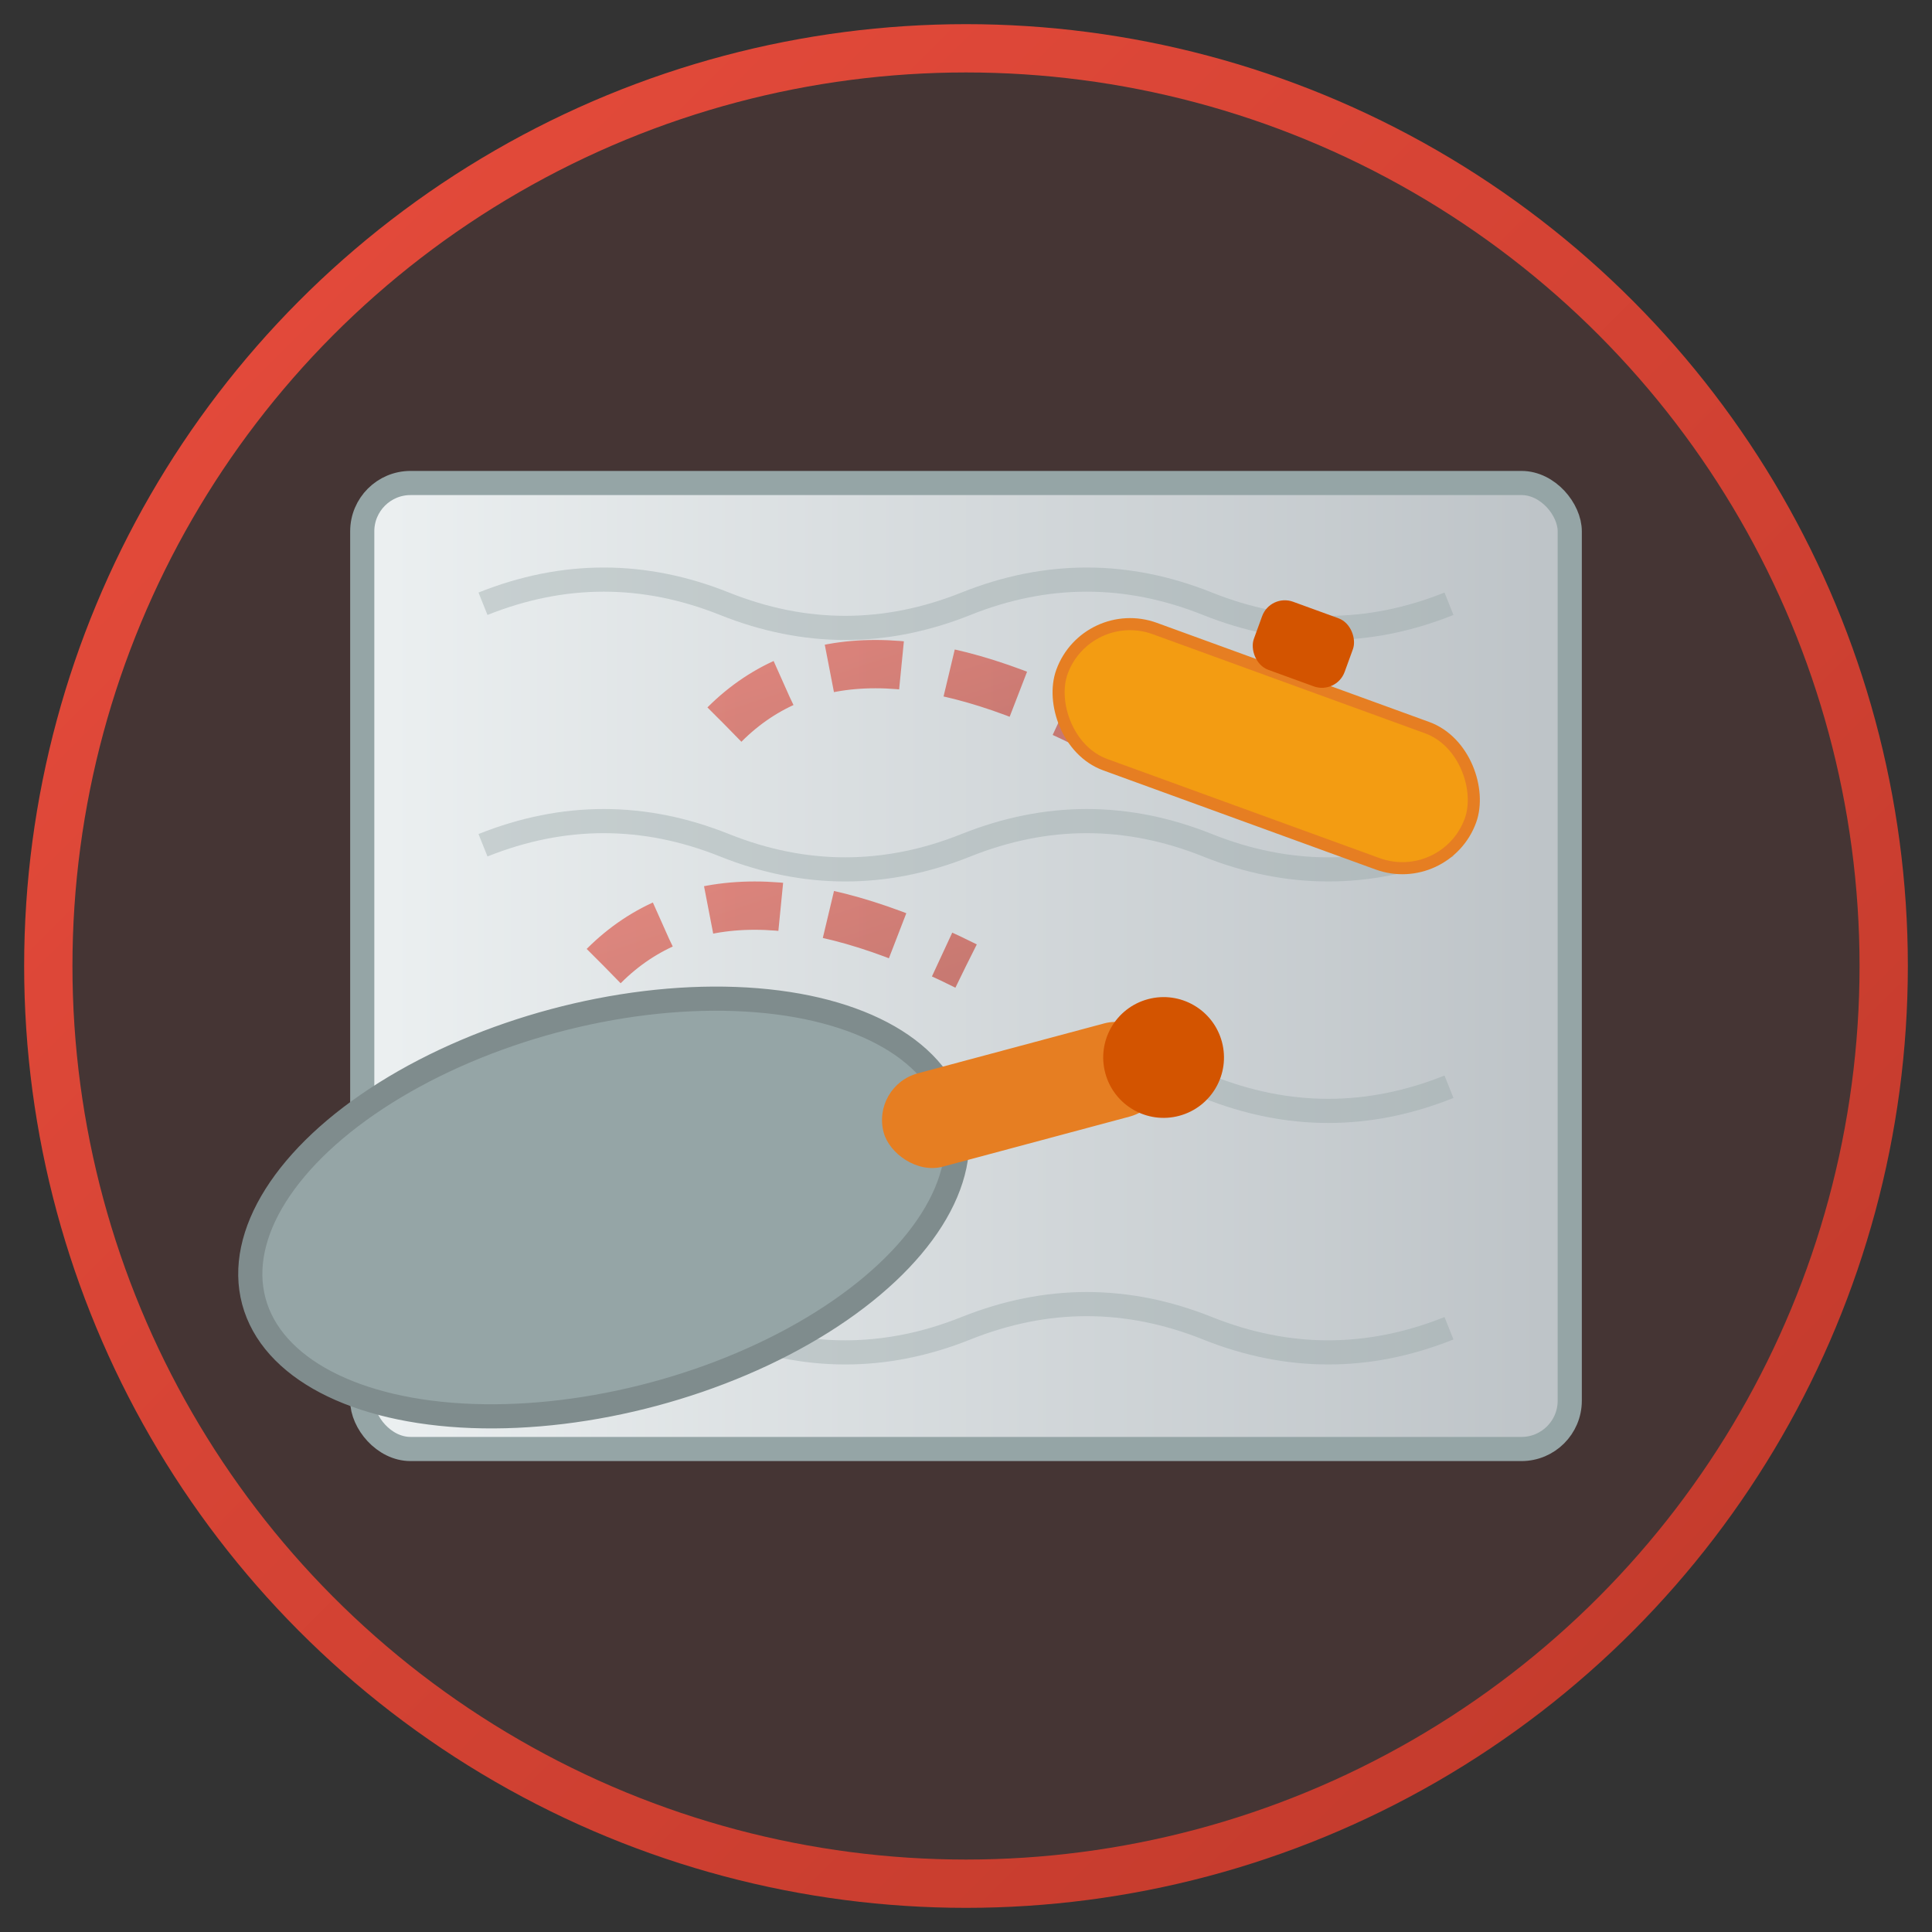 <svg width="80" height="80" viewBox="0 0 80 80" fill="none" xmlns="http://www.w3.org/2000/svg">
  <rect x="0" y="0" width="80" height="80" fill="#333333" stroke="none"/>
  <defs>
    <linearGradient id="plasteringGradient" x1="0%" y1="0%" x2="100%" y2="100%">
      <stop offset="0%" style="stop-color:#e74c3c;stop-opacity:1" />
      <stop offset="100%" style="stop-color:#c0392b;stop-opacity:1" />
    </linearGradient>
    <linearGradient id="wallGradient" x1="0%" y1="0%" x2="100%" y2="0%">
      <stop offset="0%" style="stop-color:#ecf0f1;stop-opacity:1" />
      <stop offset="100%" style="stop-color:#bdc3c7;stop-opacity:1" />
    </linearGradient>
  </defs>
  
  <!-- Background circle -->
  <circle cx="40" cy="40" r="38" fill="rgba(231, 76, 60, 0.1)" stroke="url(#plasteringGradient)" stroke-width="2"/>
  
  <!-- Wall surface -->
  <rect x="15" y="20" width="50" height="40" fill="url(#wallGradient)" stroke="#95a5a6" stroke-width="1" rx="2"/>
  
  <!-- Plaster texture -->
  <g opacity="0.4">
    <path d="M 20 25 Q 25 23 30 25 Q 35 27 40 25 Q 45 23 50 25 Q 55 27 60 25" stroke="#95a5a6" stroke-width="1" fill="none"/>
    <path d="M 20 35 Q 25 33 30 35 Q 35 37 40 35 Q 45 33 50 35 Q 55 37 60 35" stroke="#95a5a6" stroke-width="1" fill="none"/>
    <path d="M 20 45 Q 25 43 30 45 Q 35 47 40 45 Q 45 43 50 45 Q 55 47 60 45" stroke="#95a5a6" stroke-width="1" fill="none"/>
    <path d="M 20 55 Q 25 53 30 55 Q 35 57 40 55 Q 45 53 50 55 Q 55 57 60 55" stroke="#95a5a6" stroke-width="1" fill="none"/>
  </g>
  
  <!-- Trowel -->
  <g transform="translate(25, 50) rotate(-15)">
    <!-- Trowel blade -->
    <ellipse cx="0" cy="0" rx="15" ry="8" fill="#95a5a6" stroke="#7f8c8d" stroke-width="1"/>
    
    <!-- Handle -->
    <rect x="12" y="-2" width="12" height="4" fill="#e67e22" rx="2"/>
    <circle cx="24" cy="0" r="2.5" fill="#d35400"/>
  </g>
  
  <!-- Plaster application motion -->
  <g opacity="0.6">
    <path d="M 30 30 Q 35 25 45 30" stroke="url(#plasteringGradient)" stroke-width="2" fill="none" stroke-dasharray="3,2"/>
    <path d="M 25 40 Q 30 35 40 40" stroke="url(#plasteringGradient)" stroke-width="2" fill="none" stroke-dasharray="3,2"/>
  </g>
  
  <!-- Float tool -->
  <g transform="translate(45, 25) rotate(20)">
    <rect x="0" y="0" width="18" height="6" fill="#f39c12" stroke="#e67e22" stroke-width="0.5" rx="3"/>
    <rect x="7" y="-3" width="4" height="3" fill="#d35400" rx="1"/>
  </g>
</svg>
